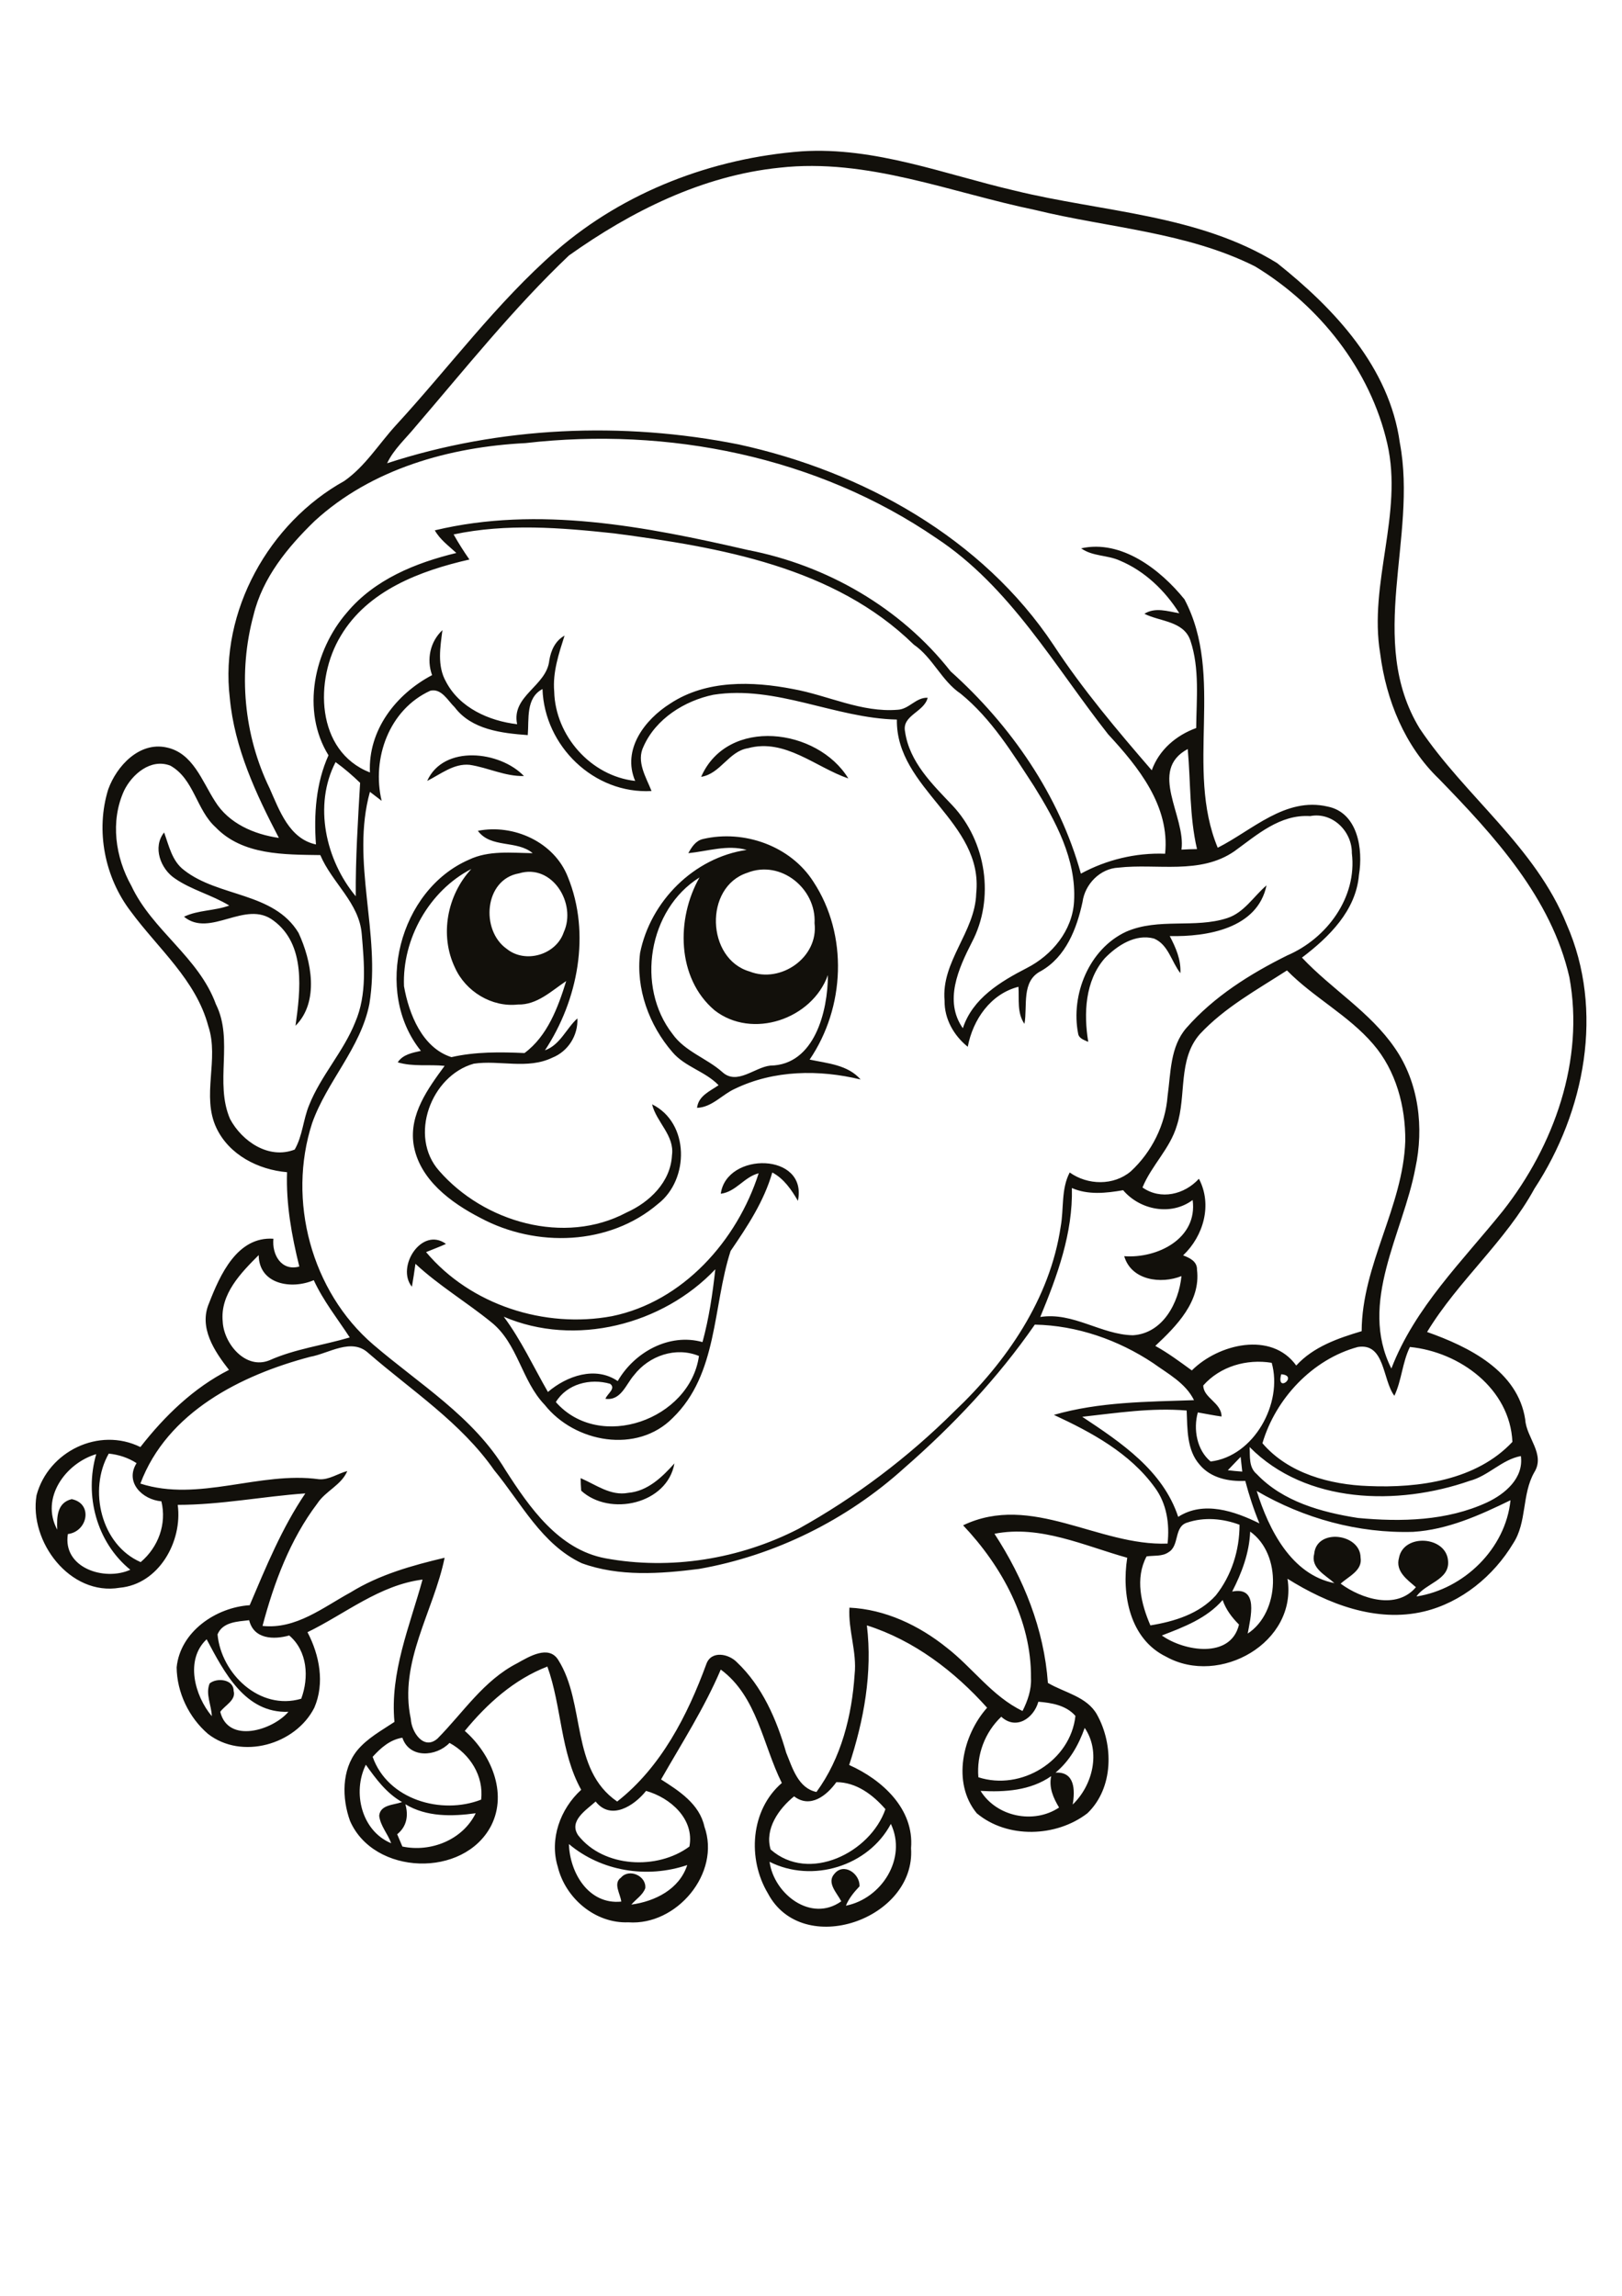 <?xml version="1.0" encoding="utf-8"?>
<!-- Generator: Adobe Illustrator 21.0.2, SVG Export Plug-In . SVG Version: 6.00 Build 0)  -->
<svg version="1.2" baseProfile="tiny" id="Layer_1" xmlns="http://www.w3.org/2000/svg" xmlns:xlink="http://www.w3.org/1999/xlink"
	 x="0px" y="0px" viewBox="0 0 595 842" overflow="scroll" xml:space="preserve">
<path fill="#12100B" d="M230.4,547.5c7.2-0.6,12.5-5.8,17-10.8c-2.6,14.9-23.7,19.6-34.2,10c-0.1-1.1-0.2-3.4-0.2-4.6
	C218.6,544.5,224,548.7,230.4,547.5 M232.6,504.3c-3,3.4-4.8,9.5-10.5,8.7c0.6-1.8,4-3.8,1.7-5.5c-7.3-2.1-15.8,0-19.9,6.7
	c16.1,18.3,49.2,6.4,52.5-16.9C247.9,493.8,238.1,497.2,232.6,504.3 M184.8,482.9c6.4,8.6,10.9,18.4,16.2,27.6
	c6.9-5.9,17.4-9.6,25.6-4c6.1-10.6,18.9-17.7,31.1-14.3c2.4-8.8,3.7-17.7,4.7-26.7C243.1,485.9,210.9,494.1,184.8,482.9
	 M264.4,437.8c2.1-15.5,32-15.2,28.3,2.6c-2.4-4.1-5.1-8.1-9.4-10.4c-3.1,10.7-9.1,19.7-15.3,28.8c-6.6,20.4-4.6,45.1-21.2,61.2
	c-13.1,13.3-36,9.1-47-4.8c-8.5-8.8-9.8-22.5-19.6-30.3c-9.1-7.4-19.2-13.4-27.8-21.4c-0.4,2.8-0.8,5.6-1.3,8.4
	c-5.9-7.2,3.6-22.2,12.5-15.7c-2.4,1.1-4.9,2-7.3,3c16.3,19.4,43.5,28.1,68.2,23.5c26-5.3,45.9-27.7,53.8-52.4
	C273,431.6,270,437.1,264.4,437.8 M450.2,336.7c6.2-2,9.7-8,14.4-12c-3.3,15.9-21.9,18.9-35.5,18.6c2.2,4.2,4.2,8.7,3.9,13.6
	c-3.3-4.2-4.4-10.5-9.7-12.7c-6.8-1.8-13.4,2.5-18,7.2c-7.3,8.3-7.8,20.3-6.1,30.7c-1.5-0.7-3.4-1.2-3.7-3
	c-2.8-14.3,4-31.1,17.6-37.4C425,336.5,438.3,340.6,450.2,336.7 M246.7,379.2c4.6,6.5,12.6,8.9,18.3,14c5.4,4.9,11.8-1.8,17.6-2.4
	c16.2-0.2,21.1-20,21.1-33.2c-5.8,16.2-27.8,23.7-41.6,12.9c-13.9-11.8-14.1-33.6-5.5-48.7C237.8,333.5,233.2,361.9,246.7,379.2
	 M274.1,320.1c-15.9,5.2-15,31.6,0.9,36.2c11.4,4.5,25.3-5.2,23.8-17.7C299.5,325.9,286.4,315.2,274.1,320.1 M257.9,307.7
	c15-3.5,32.1,2.5,40.5,15.7c12.8,19.5,11.6,46.1-1.4,65.2c6.6,1.4,14,1.9,18.7,7.3c-15.2-3.7-31.8-3.5-46.1,3.4
	c-4.7,2.1-8.4,6.8-13.9,7c0.5-4.4,4.7-6.1,7.9-8.3c-4.9-5.1-12.3-6.7-16.9-12.1c-8.6-9.9-13.5-23.3-11.9-36.4
	c3.8-19,19.8-35,39.1-37.8c-7.1-2-14.3,0.5-21.4,1.2C253.7,310.7,255.2,308.3,257.9,307.7 M64.2,322.2c-5.3-3.5-8.3-11.5-4-16.9
	c1.8,4.9,2.9,10.5,7.3,13.8c12.7,10,32.9,8,42,23c4.8,10.3,7.7,25.3-1.1,34.1c1.8-12.9,3.9-29.8-8.1-38.6
	c-10.3-7.8-23.2,6.5-32.8-1.4c5.2-2.5,11.2-2.1,16.6-4.1C77.7,328.2,70.3,326.4,64.2,322.2 M190.4,320.3
	c-12.8,2.2-14.2,20.9-4.5,27.7c6.8,5.5,18.1,2.2,20.9-6.1C211.6,331.4,202.6,316.6,190.4,320.3 M148.2,361.7
	c1.8,10.2,6.7,22.6,17.4,26c8.8-2,17.8-1.9,26.8-1.5c8.4-6.2,12.3-16.7,15.3-26.4c-5.4,3.6-10.7,8.8-17.7,8.6
	c-9.6,1.1-19.2-4.8-23.1-13.5c-5.7-11.9-2.9-26.6,6-36.2C157.4,326.7,147.5,344.4,148.2,361.7 M175.3,304.7c13.1-2.6,28,4.1,33,16.9
	c8.5,20.8,3.7,45.3-8.4,63.6c5.6-2,7.8-8,11.9-11.7c0.3,6.2-3.4,12.1-9.2,14.4c-9.1,4.4-19.3,0.8-28.8,2.2
	c-15.7,4.4-24,26.6-12.7,39.3c16.4,18.8,45.9,27.4,68.7,15.3c8.5-3.8,16.2-11.2,16.7-21c1-7.3-5.7-12.1-7.3-18.7
	c13.8,6.8,13.7,27.6,2.2,36.5c-17.9,15.3-44.7,16.1-65.1,5.2c-10.9-5.6-22.6-14.2-24.6-27.1c-1.6-11,5.3-20.4,11.4-28.7
	c-5.7-0.6-11.6,0.4-17.2-1.3c1.9-2.9,5.4-3.5,8.5-4.2c-17.6-21.8-7.9-59,17.6-70.1c7.3-3.5,15.6-2.5,23.4-2.4
	C189.6,308,180.1,311.2,175.3,304.7 M156.7,286.4c6-13.4,26.7-11,35.5-1.8c-6.9,0.2-13.2-3.1-19.9-4.1
	C166.5,279.9,161.7,283.9,156.7,286.4 M257.2,284.9c9.7-22.1,42.7-17.9,54,0.6c-12-4.1-23.2-14.8-36.8-11.1
	C267.3,275.5,264.3,283.8,257.2,284.9 M208.7,676.3c0.3,10.5,7.2,22.3,19.2,21.1c-0.3-2.8-3.1-6.7-0.1-8.8c3-3.5,9.4-0.6,8.9,3.9
	c-0.9,2.5-3.4,4-5.1,6c8.7-1.2,17.6-5.6,20.5-14.5C237.3,689,220.6,686.3,208.7,676.3 M282.3,682.8c1.6,11.8,15.2,22.4,26.3,14.5
	c-1.5-3-5.5-6.8-2.5-10.1c3.4-4.2,9.4-0.1,9.2,4.6c-2,2.1-3.9,4.4-5,7.1c13.1-2.6,22.5-17.3,16.5-30
	C318.5,684.5,297.9,690.7,282.3,682.8 M145.7,672.7c0.6,1.5,1.3,3,1.9,4.5c10.4,2.2,22.1-2.4,26.9-12.2c-8.7,1.2-18,1.4-25.8-3.3
	C149.9,665.9,149.2,669.9,145.7,672.7 M218.5,660.7c-3.4,3.1-10,7.1-6.4,12.4c9.3,11.9,29.1,12.8,40.8,4.1
	c1.9-10.1-7-17.9-15.9-20.4C232.6,662.3,224.1,667.8,218.5,660.7 M306.8,653.6c-3.6,5-9.6,9.7-15.5,5.2c-5.6,4.5-10.9,12-8.6,19.5
	c14.1,12.4,36.6,1.1,42.1-14.8C320.2,658.2,314.1,653.6,306.8,653.6 M359.7,656.8c5.9,9.5,19.5,12.3,28.8,6.1
	c-2.1-3.5-3.8-7.3-2.9-11.5C378,656.7,368.6,657.3,359.7,656.8 M134.2,647.2c-5,10.1-1.6,24.3,9.3,28.8c-1.2-3.4-4-6.4-4.4-10.1
	c0.4-4.1,5.4-3.9,8.4-5C141.8,657.7,137.9,652.4,134.2,647.2 M136.7,644.3c5.5,15.7,25.2,21.4,39.8,15.7c1-8.7-4.1-16.7-11.6-20.8
	c-4.9,5.1-14.7,5.8-17.3-1.9C143.1,638,139.7,641,136.7,644.3 M387.2,650.1c7.1-0.4,7.2,6.4,6.3,11.7c7.3-7,10.4-19.3,4.4-28.1
	C395.7,639.9,392.4,645.8,387.2,650.1 M380.9,624.1c-1.7,6.1-8.2,10.5-13.6,5.5c-6,5.7-9.1,13.9-8.4,22.2c15.7,5.1,33.8-6,35.6-22.5
	C391.1,625.4,385.8,624.5,380.9,624.1 M77.7,629.4c-0.1-4-2.4-8.1-0.8-12c2.6-2.2,8.8-1.6,8.8,2.7c1,3.4-3.2,5.3-4.9,7.7
	c2.9,11.8,19.2,6.8,25,0c-15.9,0.6-23.6-14.6-30-26.6C67.8,608.7,71.4,621.9,77.7,629.4 M79.8,599.4c1.3,14.4,15.5,28.1,30.7,23.6
	c2.9-7.8,2.3-17.5-4.4-23.2c-5.7,1.6-13,1.4-14.7-5.6C87.2,594.7,81.7,594.8,79.8,599.4 M426.2,599.8c8.1,5.8,25.3,8.7,28.3-4
	c-2.6-2.6-4.8-5.5-6-9C442.7,593.5,434.3,596.7,426.2,599.8 M452,583.7c9.9-2,6.7,9.6,5.7,15.4c11.8-7.7,12.6-29.1,0.9-37.4
	C458.3,569.5,455.5,576.9,452,583.7 M435.5,558.4c-5,1.5-2.7,8.5-6.9,10.9c-2.3,1.6-5.4,1.1-8,1.5c-4.3,8.1-2,17.4,1.4,25.3
	c8.7-1.4,17.9-4.2,24-11c5.8-7.3,8.7-16.6,8.7-25.9C448.6,556.9,441.7,556.3,435.5,558.4 M461,546.8c4.4,14.1,12.7,30.7,28.5,33.8
	c-3.3-3-8.8-5.5-7.4-10.8c0.9-9.4,16.9-7.4,17,1.4c0.8,4.8-4.4,6.9-7.3,9.6c7.6,5.6,20.5,9.7,27.6,1.3c-3.2-2.8-7.6-5.8-6.2-10.8
	c1.7-9,17.4-8,18,1.2c0.6,7-8.3,8.1-11.6,13c17.4-2.7,32.7-17.5,34.5-35.3c-11.3,5.5-23,10.8-35.7,11.6
	C498.3,562.4,478.3,556.9,461,546.8 M450.4,539.2c1.8,0.2,3.5,0.4,5.3,0.5c-0.2-1.8-0.4-3.6-0.6-5.4
	C453.5,535.9,452,537.6,450.4,539.2 M21,561c-0.2-4.6-0.1-9.9,5.3-11.2c7.9,1.6,5.9,11.9-1.4,12.8c-2,12.4,13.4,17.4,22.9,13.1
	c-12.4-10.1-16.9-27.3-12.5-42.4C24.1,536.6,14.7,549.4,21,561 M39.9,533.1c-7.6,13.3-2.8,33.5,11.7,39.8c6.5-5.5,9.6-14,7.6-22.3
	c-7-0.6-13.5-7-9.1-14C47,534.6,43.6,533.5,39.9,533.1 M458.4,530.7c0.2,3.4-0.4,7.4,2.6,9.9c9.6,10.1,23.7,14,37.1,16.1
	c15.9,1.5,32.7,1.1,47.4-5.7c6.6-3.1,13.5-8.9,12.4-17c-7,1.3-11.9,7.3-18.8,9.1C512.7,552.3,479.1,551.6,458.4,530.7 M397,519.6
	c14.2,9.4,29.6,19.7,35.2,36.7c9.3-6,20.7-2.1,29.8,2.4c-2.1-5.1-3.8-10.3-5.2-15.6c-6,0.3-12.6-1-16.7-5.9
	c-4.8-5.4-4.5-13.1-4.8-19.9C422.4,516.2,409.7,518.2,397,519.6 M470,504C468,511.2,476.5,504.5,470,504 M441.4,508.1
	c0,4.6,6.7,6.3,6.7,11.4c-2.9-0.4-5.8-1-8.7-1.5c-1.7,6.1-0.4,13.8,4.7,18c15.9-1.9,26.6-21.4,22.4-36.2
	C457.3,498.3,447.6,501.1,441.4,508.1 M463.1,529.3c9.5,11.1,24.8,15.2,38.9,15.7c18.4,0.8,39.6-2.1,52.8-16.2
	c-0.9-19.5-19.3-33-37.6-34.8c-2.8,5.7-3,12.2-5.7,17.9c-4.4-5.8-3.4-19.5-13.4-17.9C481.4,498.5,467.9,513,463.1,529.3
	 M379.6,485.8c-13.5,19.5-30,37-47.9,52.6c-21,19-47.4,32.1-75.3,37c-14.2,1.8-29.3,2.9-43-2.1c-14.7-6.9-22.2-22.1-32.1-34.1
	c-12.2-17.5-30.3-29.2-46.2-43c-6.2-5.7-14.5,0.2-21.3,1.4c-25.4,6.7-52.5,20.3-62.3,46.5c21.4,6.9,43.7-4.6,65.5-1.6
	c3.7,0.3,6.9-2.1,10.4-3c-2.2,5.2-8,7.3-11,11.9c-10,13.2-15.9,29.1-20.1,44.9c12.3,1.3,22.2-6.8,32.3-12.3
	c10.5-6.5,22.6-9.9,34.5-12.7c-4,19.6-16.9,38.3-12.4,59.1c0.2,4.7,4.7,11.7,9.8,7.2c9.4-9.5,16.9-21.3,29.2-27.6
	c4.3-2.4,11.6-6.9,15.1-1.2c10.1,16,4.4,40.1,21.6,51.9c16.1-12.6,25.8-31.6,32.7-50.4c1.8-5.1,8.2-3.8,11.2-0.7
	c9.3,8.8,14.6,21,18.1,33.2c2.3,5.6,4.4,13,11.1,14.4c9.1-12.4,13-28,14-43.1c0.9-8.3-2.4-16.2-1.9-24.5
	c13.1,0.6,25.5,6.5,35.6,14.6c9.6,7.4,16.7,17.9,27.9,23.3c1.9-3.8,3.3-7.8,3.1-12.1c0.2-21.2-10.7-41-24.9-56
	c25.1-12,49.6,7.7,75,6.7c0.8-7.2-0.3-14.7-4.7-20.6c-9.1-12.6-23.2-20.2-37-26.6c16.7-4.8,34.1-4.8,51.4-5.4
	c-3.1-6.3-9.6-9.7-15-13.6C410.2,491.4,395.1,486.1,379.6,485.8 M81.7,484.7c0.4,8.1,8.4,17.7,17.1,14.2c9.4-4.2,19.7-5.5,29.5-8.4
	c-4.5-6.9-9.7-13.4-13.2-21c-8.1,3.5-20.1,1.6-20.2-9.2C88.4,466.8,80.7,474.6,81.7,484.7 M393.2,435.7c0.4,16.6-5.4,32.3-11.6,47.3
	c12.1-1.9,22.3,6.5,34,6.7c11-0.7,16.8-11.9,17.8-21.7c-7.5,3-18.4,1.6-21-7.3c12.1,0.9,27-6.4,25.1-20.6
	c-7.9,5.9-19.3,3.7-25.5-3.6C405.7,437.6,399.1,438.3,393.2,435.7 M440.1,379.3c-8.1,9.3-4.8,22.5-8.4,33.5
	c-2.5,8.5-9.3,14.6-12.6,22.7c6.7,4.7,15.4,2.6,20.7-3.2c5,9.5,1.7,21-5.8,28.1c2.4,0.9,5.2,2.2,5.1,5.3
	c1.4,11.6-7.5,20.6-15.3,27.9c4.7,2.6,9,5.8,13.4,9c9.7-9.7,29.2-14.5,38.3-1.8c6.3-6.9,15.3-10,24-12.6c0.1-24.4,15.2-45.6,16-69.8
	c0.1-12.6-3.4-25.8-11.8-35.5c-9.1-10.6-21.9-17.1-31.6-27C461.1,363,449.2,369.5,440.1,379.3 M130.5,328.7
	c-0.1-13.9,0.8-27.7,1.6-41.6c-2.8-2.7-5.8-5.3-9-7.6C114.9,295.3,119.5,315.5,130.5,328.7 M45.5,290c-5.1,11.2-3.2,24.4,2.7,34.9
	c7.7,16.4,24.7,26.1,31,43.4c6.6,13.2-0.6,28.7,5.2,42.1c4.4,8.2,14.2,14.9,23.7,11.2c2.9-5,3.1-11,5.3-16.3
	c4.3-10.8,12.6-19.6,16.9-30.4c4.4-10.2,3.3-21.6,2.4-32.3c-0.9-11.5-10.9-18.8-15.2-29c-13.2-0.2-28.5,0.1-38.4-10.2
	c-7.1-6.4-7.9-17.7-16.6-22.6C55.3,278,48.4,284,45.5,290 M433.4,311.6c1.9-0.1,3.8-0.2,5.7-0.2c-2.8-12-2.3-24.5-3.4-36.7
	C421,282.6,435.1,299.4,433.4,311.6 M140,293.7c-1.4-1.1-2.9-2.2-4.3-3.3c-7.1,25.7,4.1,51.9-0.2,77.8c-3.2,16.2-15.6,28.4-21,43.7
	c-9.2,28.3-0.3,61.7,22.4,81.2c16.9,14.5,36.8,26.5,48.5,46c8.8,13.7,19.5,29.2,36.7,32.4c23.9,4.4,49.2,0.3,70.8-10.8
	c20.9-11.6,40.2-26.2,57.2-43.1c19.1-18.1,35.1-41.3,39-67.8c1.2-6.6,0.1-13.7,3.3-19.8c6.6,4.7,16.1,4.9,22.4-0.4
	c7.7-7.1,12.7-17.1,13.5-27.6c1.2-8.5,0.9-18.1,6.9-25c10.1-11.5,23.3-19.8,37-26.6c14.5-6.2,25.7-21.3,23.7-37.5
	c0.1-8-7.1-15.2-15.3-13.6c-11.1-0.7-19.5,6.9-27.8,12.9c-12.6,8.7-28.4,4.4-42.5,6c-6.7,0.3-12.3,6-13.2,12.6
	c-2.1,9.8-6.1,20.1-15.2,25.3c-7.4,3.7-4.9,12.8-6.1,19.4c-2.8-4-1.9-9.1-2.2-13.6c-10.2,2.6-16.7,12-18.6,22
	c-5.1-4.1-8.6-10.2-8.5-16.9c-1.3-14.4,11.2-25.2,11.6-39.3c2.8-26.4-29.5-38.3-29.1-63.8c-22.8-0.5-44.3-12.7-67.3-9.1
	c-10.6,2.2-21.1,8.8-25.6,18.9c-2.8,5.6,0.9,11.3,2.9,16.4c-21.1,1.2-39.3-16.5-40-37.4c-6.2,3.3-4.9,11-5.4,16.9
	c-9.6-0.7-20.6-2-26.8-10.2c-2.5-2.4-4.8-7-8.9-6.1C142.7,260.2,136.3,278.2,140,293.7 M166.4,196c1.8,3.2,3.7,6.2,5.8,9.2
	c-18,4.1-37.3,11.3-47.2,28c-9.7,16-9.2,42.3,10.7,50.1c-0.7-15.5,9.5-28.7,22.8-35.7c-2.1-5.8-0.7-12.3,3.8-16.5
	c-0.8,6.2-2,13.1,1.3,18.9c5,9.6,15.8,14.4,26.1,15.6c-2.2-10.5,10.8-13.9,11.8-23.4c0.6-3.7,2.2-7.2,5.6-9.1
	c-2.1,6.6-4.4,13.4-3.8,20.5c0.4,16.2,13.4,31,29.7,32.8c-4.9-11.5,3.5-22.5,12.9-28.4c13.2-8.7,30.1-8.2,45-5.3
	c12.8,2.3,25.1,8.7,38.4,7.6c4.2-0.2,6.7-4.6,11-4.4c-1.3,5.3-9.5,6.4-8.3,12.4c1.6,11.2,10,19.3,17.4,27.1
	c12.4,13.2,15.6,34.1,7.1,50.2c-4.9,9.6-10.3,21.5-3.3,31.5c3.6-11,13.8-17.1,23.5-22.1c9.2-4.7,16.7-13.7,17.3-24.4
	c0.9-15.4-6.8-29.6-14.7-42.3c-7.9-12.1-15.6-24.7-26.9-33.9c-7-4.7-10.2-13.2-17.2-18c-29.1-28.5-71.2-35.7-110-40.8
	C205.7,193.5,185.7,191.9,166.4,196 M192.8,162.5c-27.8,1.4-56.5,9.4-77.4,28.6c-9.9,9.6-19.1,20.8-22.4,34.5
	c-5.7,21-3.6,44,5.9,63.5c3.6,8.1,7.2,18.5,17,20.6c-0.8-11.1,0-22.5,4.6-32.7c-10.1-16.3-5.3-38.5,6.8-52.4
	c10.1-12.1,25.2-18.2,40.1-21.8c-2.8-2.6-6-4.9-7.9-8.3c38-9.1,77.4-1.4,114.8,7.2c29,5.6,56.1,21.2,74.4,44.5
	c22.1,19.8,39.9,45.5,47.8,74.2c9.4-5.1,20.1-7.7,30.9-7.3c1.8-17.5-9.8-31.8-20.9-43.8c-19.7-25-35.9-54.1-63.1-72
	C299.7,167.4,245,156.5,192.8,162.5 M208.7,93.7c-20.4,19.4-38,41.5-56.3,62.8c-3.6,4.4-8,8.3-10.4,13.4
	c41.4-13.5,86.4-15.4,129-6.9c45.4,9.9,89.4,34.3,115.5,73.6c10.7,16.3,23.3,31.2,36,45.9c2.7-7.5,8.9-12.8,16.3-15.5
	c0.1-10.7,1.3-21.8-2.1-32c-2.4-7.3-11.2-7-16.9-9.9c4-2.5,8.5-0.9,12.8-0.2c-5.2-8.3-12.7-15.5-21.8-19.3c-4.6-2.1-10-1.5-14.2-4.5
	c14.8-3.3,29.1,7.8,37.9,18.7c14.9,28.2,0.1,62,12.2,91.1c12.7-6.4,24.8-18.7,40.3-15.1c11.1,2.2,13.1,15.7,11.5,25.1
	c-1.1,13.1-11,22.8-20.9,30.3c10.9,11.6,25,19.9,34.1,33.2c8.8,12.7,10.7,29.2,7.5,44c-4.5,24-21,49.3-8.8,73.5
	c8.6-22.4,26.1-39.4,40.9-57.8c18.8-23.9,30-55.3,24.4-85.7c-6.6-29.1-27.6-51.9-47.8-72.7c-12.6-12.1-19.4-28.9-21.6-46
	c-4.3-25.8,8.5-51.3,2.6-77c-6.2-27.1-24.9-50.7-48.5-65c-25.1-12.6-53.7-14.1-80.7-20.7c-31-6.4-61.5-19.1-93.7-15.5
	C257.6,64.4,231.5,77.5,208.7,93.7 M204.1,91.9c24.9-21.6,57.2-33.9,90-36.4c26.9-1.7,52.3,8.4,78.1,14.4
	c32.2,7.9,67.4,8.7,96.3,26.6c21,16.7,41.2,38.2,45,65.9c6.6,34.7-12.4,72.5,7.3,104.8c16.7,24.9,42.4,43.3,53.9,71.8
	c13.9,31.6,6.7,68.7-11.8,96.9c-10.6,19.4-28,33.8-39.4,52.6c15.3,5.4,33.3,14.3,36,32.1c0.4,6.7,7.5,12.7,3.3,19.4
	c-4.6,8.1-2.6,18.2-7.7,26c-7.2,12-19,21.7-32.7,25c-17.6,4.2-35.4-2.8-50.1-12c3.7,23.4-24.9,39.5-44.5,28.6
	c-13.4-6.5-16.4-22.8-14.3-36.3c-15.8-4.4-31.9-12.1-48.7-8.8c10.7,16.4,18.2,35,19.6,54.7c6.1,3.6,14.3,5,18,11.6
	c6.2,11.1,6.1,27-3.5,36.2c-11.4,8.8-29.4,9.4-40.6,0c-9.2-11.2-5.2-28.6,3.8-38.7c-12-13.4-26.8-24.7-44.1-30.2
	c2.1,17.4-1.1,34.8-6.5,51.2c12.1,5.4,23.9,16.1,22.7,30.5c1.8,26.1-39.8,40.6-52.5,16.6c-7.6-12.7-6.4-30.6,5.1-40.5
	c-7-14-9-31.7-22.4-41.6c-6,14.1-14.3,27-21.9,40.3c6.6,4.2,14.1,9,15.9,17.3c6.1,17.1-10.2,36.4-27.9,35.1
	c-12.1,0.5-23.1-8.8-25.9-20.4c-3.1-10.1,0.9-21.2,8.6-28.2c-7.7-13.9-7.1-30.4-12.4-45.2c-12.2,4.7-22.1,13.6-30.3,23.6
	c9.5,8.3,15.8,22.6,9.7,34.7c-10,19.4-43.1,18.3-51.8-1.7c-3-8.3-3.1-18.7,2.6-25.8c3.7-4.5,8.9-7.3,13.7-10.5
	c-1.7-18.1,5.6-35.1,10.3-52.2c-15.8,2-28.4,12.6-42.2,19.3c4.4,8.4,6.4,18.7,2.5,27.7c-6.9,13.6-26.7,19.2-39,9.6
	c-7-6-11.4-15.2-11.5-24.4c1.3-13.1,14.4-22,26.8-22.8c6-14.1,11.8-28.3,20.4-41c-15.6,1.1-31.1,4.2-46.8,4.2
	c1.8,13.4-6.9,29.1-21.3,30.4c-18.2,3.1-33.3-16.9-30.5-33.9c4.3-16.1,22.9-25.2,38.1-17.7c8.9-11.4,19.5-21.7,32.5-28.3
	c-5.3-6.8-11.2-15.5-7.3-24.5c4-10.3,10.3-24.5,23.6-23.6c-0.6,5.8,2.9,12,9.5,10.2c-2.8-11.3-4.9-22.9-4.5-34.6
	c-10.5-0.9-21.2-6.3-25.9-16.2c-5.6-11.8,1.1-25.2-3-37.4c-4.5-16.9-18.4-28.4-28.4-42c-9.6-12.5-13-29.7-8.3-44.8
	c3.1-8.6,11.4-17.5,21.3-15.4c9.8,2,13.1,12.4,17.9,19.8c5,8.1,14.3,12.1,23.4,13.4c-8.4-16.1-16.3-33-18-51.3
	c-3.8-31.8,14.4-64.3,42-79.6c7.7-5.4,12.6-13.5,18.9-20.4C164.8,134.7,182.1,111.1,204.1,91.9"/>
</svg>
